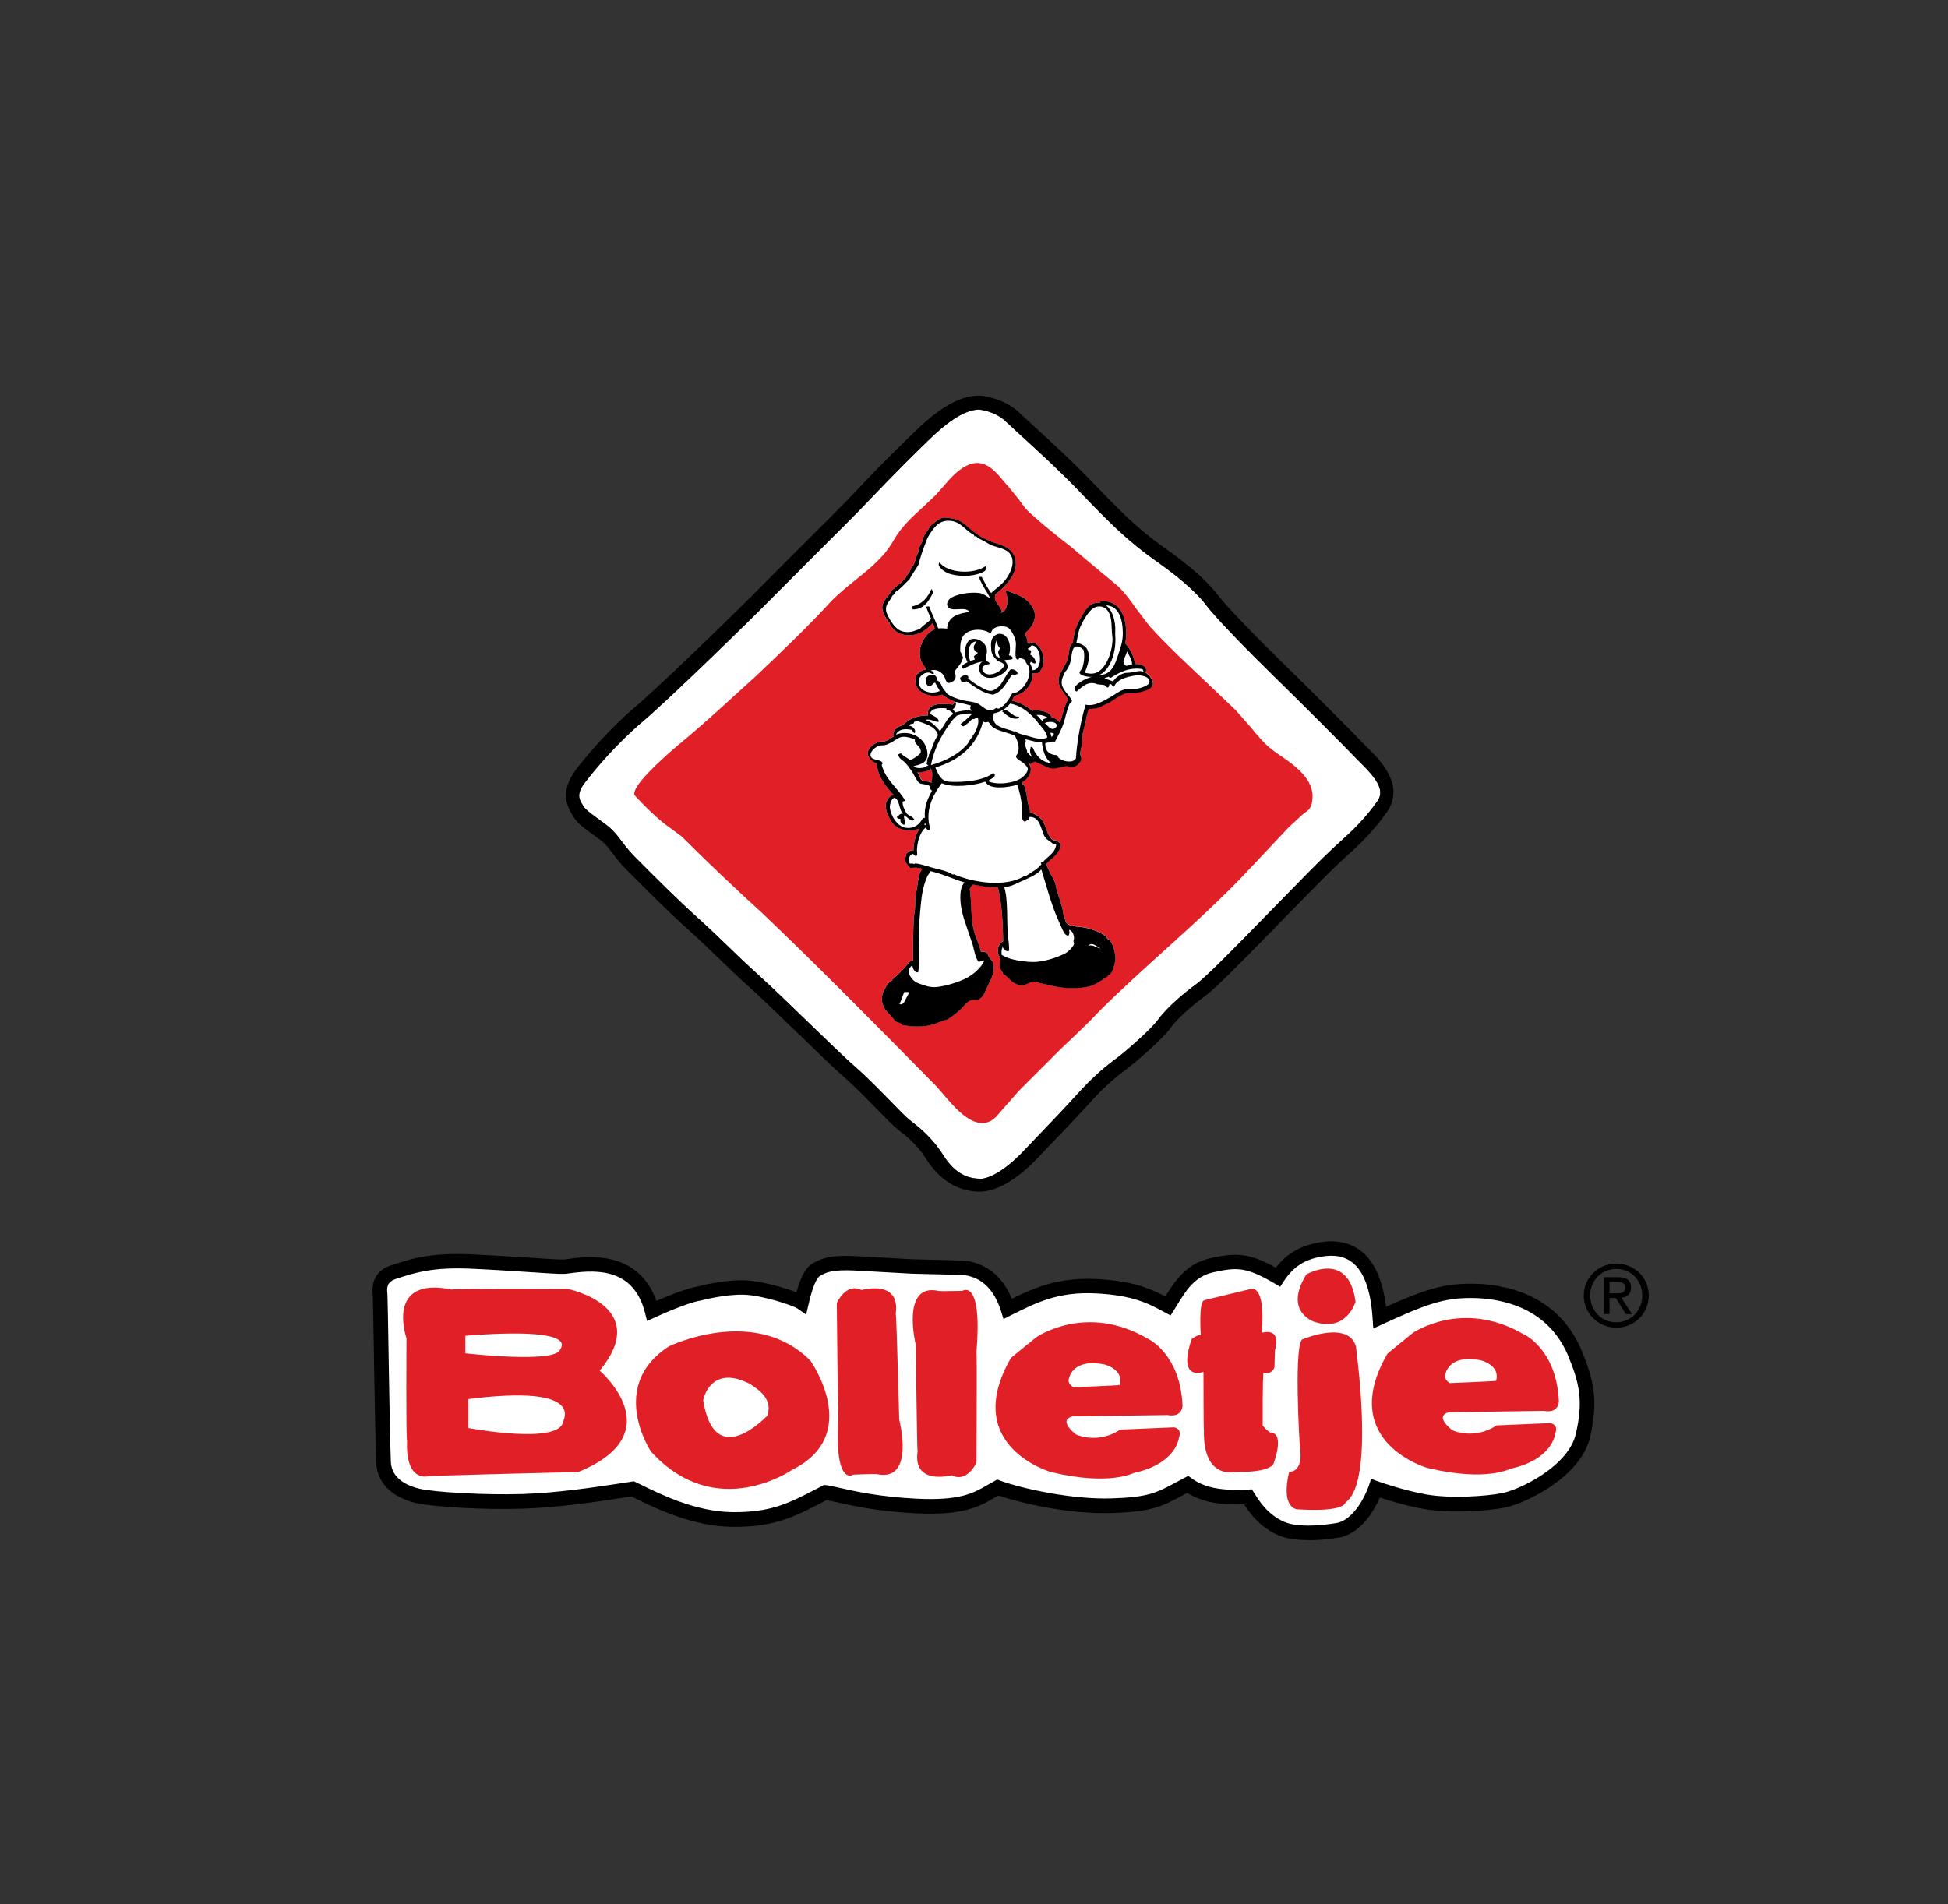 <?xml version="1.0" encoding="UTF-8"?><svg xmlns="http://www.w3.org/2000/svg" viewBox="0 0 542.26 530.19"><rect x="0" y="0" width="542.26" height="530.19" fill="#333333" stroke="none"/><defs><style>.d{fill:#fff;}.e{fill:#e11f26;}.f{fill:none;}</style></defs><g id="a"><g id="b"><g><g><path class="d" d="M357.12,356.46c2.65-4.02,5.84-6.09,10.65-6.93,3.72-.65,6.63-.1,8.9,1.68,3.3,2.59,5.25,7.88,5.78,15.74l.17,2.4,2.19-1c12.44-5.71,17.24-7.36,25.04-7.29,7.44,.07,20.83,2.21,26.82,15.85,3.42,8.16,4.51,13.09,2.36,22.45-2.11,9.17-15.87,15.78-20.75,16.74-4.69,.93-14.75,1.56-21.42,.36-6.57-1.19-13.27-3.61-13.34-3.63l-1.61-.59-.53,1.63c-.03,.09-2.99,8.92-8.87,10.49-.92,.17-10.31,1.83-15.17-.29-4.68-2.04-7.16-6.02-8.22-7.72l-.81-1.28-.95,.06c-5.51,.22-11.26,.15-15.79-3.15l-.84-.61-3.01,1.61c-5.63,3.04-7.96,4.3-18.27,4.61-11.09,.34-24.87-2.7-31.11-4.96l-.72-.27-2.51,1.42c-3.98,2.3-7.73,4.48-20.02,3.87-10.43-.52-17.38-2.1-21.53-3.05-1.63-.37-2.81-.64-3.64-.71l-.48-.04-1.68,.88c-8.13,4.24-13.03,6.8-23.9,6.67-10.25-.13-20.05-4.96-25.31-7.55l-2.14-1.04-.5,.08-2.76,.42c-7.53,1.15-17.84,2.72-27.62,3.03-10.95,.36-24.73-.52-28.84-1.47-3-.7-8.06-2.65-8.26-7.84-.24-6.26-.56-26.01-.58-26.85l-.04-2.75c-.13-8.14-.26-16.16-.32-16.99l-.03-.32c-.17-1.65-.11-3.49,2.78-4.41l.82-.26c4.4-1.41,9.38-3.02,19.92-2.55,5.68,.25,11.46,.63,16.11,.93,4.93,.32,8.5,.55,9.95,.51,.42,0,.97-.09,1.73-.19,8.19-1.17,18-.94,21.12,11.23l.5,1.93,1.81-.84c.09-.04,8.87-4.1,12.78-4.71h.09l.09-.04c.07-.02,6.56-1.74,11.81-1.61,5.52,.14,14.19,3.18,15.21,3.89l2.01,1.41,.56-2.39c.46-1.95,1.66-7.12,3.4-8.11,1.68-.96,3.27-1.87,10.01-1.52l9.54,.54,6.08,.33,5.12,.14c3.55,.07,9.5,.2,10.39,.4l.21,.05c1.7,.41,6.88,1.65,9.51,10.04l.58,1.86,1.75-.87c7.1-3.55,13.23-6.62,23.68-6.12,10.58,.51,15.05,2.94,19.37,5.29l1.38,.75,1.59-2.57c2.58-4.21,5.02-8.19,10.46-9.36,6.42-1.38,9.04-1.61,17.1,3.12l1.36,.8,.87-1.32Z"/><path class="e" d="M326.77,397.4l-14.95,.64c-6.21,4.18-12.42,1.38-12.42,1.26-5.19-4.31-.77-4.95-.77-4.95,0,0,26.23-.38,26.36-.38,4.06,.76,4.19-2.4,4.19-2.66-.64-14.45-9.63-18.63-9.77-18.63-17.1-10.01-30.92-.38-30.92-.38,0,0-7.22,5.82-7.1,5.82-14.19,24.71,11.54,31.94,11.54,31.81,16.1,3.8,22.69,.13,22.81,.13,11.67-2.53,12.43-9.63,12.43-9.75,1.01-2.66-1.4-2.92-1.4-2.92m-29.27-13.31s.64-6.08,10.02-4.18c-.13,0,5.44,1.27,4.17,5.7,0,.13-12.92,.64-12.92,.64,0,0-1.62-1.06-1.27-2.15"/><path class="e" d="M335.52,361.92l12.67-3.05s4.18-1.64,3.05,12.17c.12,.13,5.45-1.89,3.68,4.95,0,0-.14,3.41-.14,4.44s-1.52,2.4-3.04,1.77c-.32,.19-.25,14.7-.25,14.7,0,0,1.75,2.22,2.84,2.13,0,0,2.98,.15,.32,8.13-.12-.12,.51,2.79-10.77,2.67,0-.13-9,2.41-8.75-11.54-.12-.37-.12-16.34-.12-16.34,0,0-7.35,2.91-3.3-9.13,0,.12,1.02-1.01,2.54-1.15,0-.25-.64-9.29,.98-9.65l.29-.11Z"/><path class="e" d="M362.77,372.82s12.68-5.33,14.7,2.15c-.12,0,5.45,37.64-2.92,43.34-.12,0,.25,2.79-13.68,1.9-.13-.12-4.31-.51-2.03-10.38,0-.13,4.06,.5,3.04-6.85-.12,0-1.89-30.41,.9-30.15"/><path class="e" d="M431.54,396.22l-14.96,.64c-6.2,4.17-12.42,1.4-12.42,1.27-5.19-4.31-.75-4.94-.75-4.94,0,0,26.23-.38,26.35-.38,4.06,.76,4.18-2.41,4.18-2.66-.64-14.45-9.62-18.63-9.76-18.63-17.11-10.01-30.92-.39-30.92-.39,0,0-7.22,5.84-7.09,5.84-14.2,24.72,11.53,31.94,11.53,31.81,16.1,3.8,22.69,.13,22.81,.13,11.66-2.54,12.42-9.64,12.42-9.77,1.02-2.66-1.38-2.91-1.38-2.91m-29.28-13.31s.63-6.09,10-4.18c-.12,0,5.46,1.26,4.2,5.7,0,.13-12.93,.64-12.93,.64,0,0-1.62-1.06-1.26-2.16"/><path class="e" d="M254.92,374.43s-4.23-17.23,6.25-15.04c.17,.18,6.76,0,6.76,0,0,0,5.58-3.71,3.89,17.07,.17,0,0,30.75,0,30.75,0,0-2.54,5.74-6.93,3.54-.17,0-10.81,2.88-9.46-6.59-.17-.34-.5-29.73-.5-29.73"/><path class="e" d="M250.33,395.33s4.48,17.17-6.03,15.13c-.17-.17-6.77,.1-6.77,.1,0,0-5.51,3.81-4.13-17-.17,0-.46-30.75-.46-30.75,0,0,2.45-5.77,6.87-3.65,.17,0,10.77-3.03,9.55,6.45,.18,.32,.96,29.72,.96,29.72"/><path class="e" d="M225.65,378.9c-15.46-15.71-39.42-4.06-39.42-4.06-17.24,11.03-4.94,29.53-4.94,29.4,18.25,19.9,39.41,4.82,39.29,4.94,19.64-9.76,5.07-30.16,5.07-30.28m-12.09,15.31c0-.15-14.61,15.92-17.82-4.37,0,0,1.9-10.38,13.29-4.39,.15,.44,6.58,3.21,4.53,8.76"/><path class="e" d="M166.93,381.63c14.76-17.99-8.83-22.75-8.83-22.75,0,0-32.61-.16-32.28,.17-18.75-3.88-12.67,13.52-12.67,13.52,0,0-.17,28.22,.17,28.54-.5,12.17,6.25,9.81,6.25,9.81,0,0,41.4-1.18,41.22-1.01,26.7-10.81,6.14-28.28,6.14-28.28m-37.39-9.74c32.78-2.53,26.36,3.55,26.36,3.89-1.35,3.88-26.36,1.01-26.36,1.01v-4.89Zm27.2,24.04c-1.35,6.39-26.36,1.67-26.36,1.67v-8.07c32.78-4.17,26.36,5.84,26.36,6.4"/><g><path d="M367.2,346.25c-5.2,.9-8.94,3.13-11.94,7.11-7.8-4.37-11.36-4.22-18.17-2.76-6.77,1.46-9.84,6.39-12.53,10.77-4.87-2.56-9.82-4.49-19.42-4.95-10.44-.5-17.04,2.36-23.66,5.63-2.24-5.68-6-9.21-11.24-10.46l-.19-.04c-.98-.25-4.23-.36-11.12-.5l-5.03-.13-6.04-.33-9.57-.53c-7.16-.37-9.42,.58-11.82,1.95-2.15,1.22-3.41,4.17-4.49,8.25-3.6-1.45-10.44-3.37-14.95-3.48-5.6-.15-12.12,1.55-12.71,1.7-3.28,.54-8.94,2.91-11.8,4.17-4.91-14.56-19.36-12.51-24.25-11.82-.57,.08-1.11,.16-1.34,.17-1.31,.04-4.99-.21-9.65-.51-4.66-.31-10.46-.68-16.18-.93-11.14-.49-16.42,1.21-21.08,2.7l-.81,.26c-3.78,1.2-5.49,3.86-5.08,7.91l.02,.22c.06,.81,.23,11.62,.31,16.81l.04,2.75c.03,2.11,.34,20.74,.58,26.92,.21,5.4,4.15,9.39,10.82,10.95,4.39,1.02,18.32,1.93,29.7,1.56,9.98-.32,20.41-1.91,28.02-3.07,0,0,1.56-.24,2.24-.34,.47,.23,1.18,.58,1.18,.58,5.5,2.71,15.73,7.76,26.74,7.89,11.7,.14,17.18-2.72,25.48-7.05,0,0,.42-.22,.79-.41,.64,.1,1.59,.31,2.74,.57,4.26,.97,11.38,2.59,22.1,3.12,13.27,.66,17.64-1.87,21.85-4.32,0,0,.63-.35,1.16-.66,6.39,2.18,19.89,5.26,31.61,4.9,11.11-.34,13.82-1.8,19.75-5l1.22-.66c4.91,3.14,10.55,3.4,16.01,3.23,1.32,2.1,4.16,6.32,9.49,8.64,6.04,2.63,16.76,.59,17.22,.49h.05l.05-.02c5.94-1.57,9.32-8.07,10.6-11.11,2.42,.8,7.35,2.34,12.34,3.24,6.7,1.22,16.98,.76,22.66-.37,5.64-1.11,20.86-8.47,23.34-19.26,2.35-10.19,1.11-15.79-2.54-24.5-6.75-15.37-21.6-17.79-29.85-17.86-7.91-.07-13.09,1.54-24.34,6.63-.84-7.55-3.12-12.86-6.82-15.76-3-2.36-6.88-3.14-11.51-2.34m-10.08,10.21c2.65-4.02,5.84-6.09,10.65-6.93,3.72-.65,6.63-.1,8.9,1.68,3.3,2.59,5.25,7.88,5.78,15.74l.17,2.4,2.19-1c12.44-5.71,17.24-7.36,25.04-7.29,7.44,.07,20.83,2.21,26.82,15.85,3.42,8.16,4.51,13.09,2.36,22.45-2.11,9.17-15.87,15.78-20.75,16.74-4.69,.93-14.75,1.56-21.42,.36-6.57-1.19-13.27-3.61-13.34-3.63l-1.61-.59-.53,1.63c-.03,.09-2.99,8.92-8.87,10.49-.92,.17-10.31,1.83-15.17-.29-4.68-2.04-7.16-6.02-8.22-7.72l-.81-1.28-.95,.06c-5.51,.22-11.26,.15-15.79-3.15l-.84-.61-3.01,1.61c-5.63,3.04-7.96,4.3-18.27,4.61-11.09,.34-24.87-2.7-31.11-4.96l-.72-.27-2.51,1.42c-3.98,2.3-7.73,4.48-20.02,3.87-10.43-.52-17.38-2.1-21.53-3.05-1.63-.37-2.81-.64-3.64-.71l-.48-.04-1.68,.88c-8.13,4.24-13.03,6.8-23.9,6.67-10.25-.13-20.05-4.96-25.31-7.55l-2.14-1.04-.5,.08-2.76,.42c-7.53,1.15-17.84,2.72-27.62,3.03-10.95,.36-24.73-.52-28.84-1.47-3-.7-8.06-2.65-8.26-7.84-.24-6.26-.56-26.01-.58-26.85l-.04-2.75c-.13-8.14-.26-16.16-.32-16.99l-.03-.32c-.17-1.65-.11-3.49,2.78-4.41l.82-.26c4.4-1.41,9.38-3.02,19.92-2.55,5.68,.25,11.46,.63,16.11,.93,4.93,.32,8.5,.55,9.95,.51,.42,0,.97-.09,1.73-.19,8.19-1.17,18-.94,21.12,11.23l.5,1.93,1.81-.84c.09-.04,8.87-4.1,12.78-4.71h.09l.09-.04c.07-.02,6.56-1.74,11.81-1.61,5.52,.14,14.19,3.18,15.21,3.89l2.01,1.41,.56-2.39c.46-1.95,1.66-7.12,3.4-8.11,1.68-.96,3.27-1.87,10.01-1.52l9.54,.54,6.08,.33,5.12,.14c3.55,.07,9.5,.2,10.39,.4l.21,.05c1.7,.41,6.88,1.65,9.51,10.04l.58,1.86,1.75-.87c7.1-3.55,13.23-6.62,23.68-6.12,10.58,.51,15.05,2.94,19.37,5.29l1.38,.75,1.59-2.57c2.58-4.21,5.02-8.19,10.46-9.36,6.42-1.38,9.04-1.61,17.1,3.12l1.36,.8,.87-1.32Z"/><path d="M364.27,428.8c-2.92,0-6.02-.32-8.42-1.36-4.99-2.17-7.83-5.91-9.54-8.61-5.37,.16-10.97-.15-15.83-3.18l-1.04,.56c-6,3.24-8.73,4.71-19.92,5.04-12.49,.41-26.01-2.98-31.58-4.86-.5,.28-1.02,.57-1.02,.57-4.27,2.47-8.67,5.05-22.05,4.37-10.75-.53-17.89-2.16-22.16-3.13l-.29-.06c-.96-.22-1.74-.39-2.31-.49-.34,.17-.68,.35-.68,.35-8.15,4.25-13.6,7.1-24.82,7.1-.27,0-.55,0-.83,0-11.1-.13-21.38-5.2-26.9-7.92h0s-.62-.3-1.08-.53c-.72,.11-2.13,.32-2.13,.32-7.62,1.16-18.06,2.75-28.06,3.07-11.42,.38-25.38-.54-29.79-1.57-6.85-1.6-10.89-5.71-11.1-11.29-.23-5.97-.53-23.88-.58-26.93l-.08-4.65c-.09-5.31-.23-14.19-.28-14.89l-.02-.2c-.43-4.24,1.36-7.04,5.33-8.3l.82-.26c4.69-1.51,9.99-3.21,21.21-2.72,5.82,.26,11.81,.65,16.18,.93,4.67,.3,8.34,.55,9.61,.51,.23,0,.93-.11,1.3-.16,4.81-.68,19.39-2.75,24.51,11.69,3.09-1.35,8.37-3.51,11.53-4.03,.24-.07,6.47-1.72,12.06-1.72,.24,0,.48,0,.72,0,4.5,.11,11.13,1.98,14.69,3.36,1.24-4.54,2.61-6.97,4.56-8.08,2.46-1.41,4.76-2.36,12.02-2l15.61,.87,5.02,.13c7.05,.15,10.17,.25,11.2,.51l.18,.04c5.23,1.25,9.04,4.72,11.35,10.32,6.74-3.32,13.23-5.98,23.49-5.5,9.03,.43,14.12,2.17,19.27,4.84,2.55-4.15,5.77-9.18,12.58-10.65,6.82-1.46,10.41-1.64,18.15,2.64,3.01-3.88,6.83-6.11,11.97-7h0c4.75-.83,8.72-.02,11.8,2.41,3.68,2.89,6,8.1,6.9,15.51,10.49-4.72,15.81-6.45,23.56-6.45,.16,0,.32,0,.48,0,8.33,.07,23.34,2.51,30.18,18.07,3.69,8.79,4.93,14.44,2.57,24.73-2.52,10.95-17.92,18.41-23.62,19.53-5.71,1.13-16.06,1.6-22.8,.37-4.72-.85-9.48-2.3-12.07-3.15-1.32,3.02-4.76,9.44-10.71,11.01l-.09,.02c-.09,.01-4.34,.85-9.05,.85Zm-17.57-10.71l.11,.17c1.65,2.63,4.41,6.37,9.33,8.5,6.04,2.63,16.89,.49,17,.47,5.92-1.56,9.27-8.15,10.44-10.92l.13-.31,.32,.11c2.5,.83,7.42,2.35,12.29,3.23,6.65,1.21,16.88,.75,22.53-.37,5.57-1.1,20.61-8.36,23.06-18.98,2.32-10.09,1.1-15.64-2.52-24.28-6.67-15.18-21.36-17.57-29.52-17.64-.16,0-.31,0-.47,0-7.73,0-13.03,1.76-23.72,6.59l-.45,.21-.06-.5c-.83-7.47-3.08-12.69-6.68-15.52-2.92-2.29-6.7-3.05-11.23-2.26h0c-5.13,.89-8.75,3.04-11.71,6.98l-.19,.25-.28-.15c-7.72-4.33-11.22-4.16-17.92-2.72-6.67,1.44-9.66,6.31-12.29,10.61l-.18,.29-.3-.16c-5.3-2.78-10.16-4.47-19.27-4.91-10.27-.51-16.71,2.24-23.48,5.6l-.35,.17-.15-.37c-2.2-5.58-5.9-9.02-10.99-10.24l-.18-.04c-.95-.24-4.32-.35-11.04-.49l-5.04-.13-15.61-.87c-7.07-.36-9.27,.56-11.62,1.91-1.82,1.04-3.11,3.44-4.32,8.03l-.11,.4-.38-.15c-3.4-1.36-10.24-3.34-14.82-3.45-.23,0-.47-.01-.71-.01-5.49,0-11.63,1.63-11.9,1.7-3.24,.54-8.75,2.83-11.75,4.15l-.36,.16-.13-.38c-4.81-14.27-19.14-12.24-23.86-11.57-.68,.1-1.15,.16-1.38,.17-1.32,.02-4.98-.2-9.63-.51-4.42-.29-10.4-.68-16.22-.93-11.1-.51-16.33,1.2-20.96,2.68l-.82,.26c-3.6,1.15-5.22,3.68-4.83,7.53l.02,.22c.05,.74,.19,9.29,.28,14.94l.07,4.65c.05,3.05,.35,20.95,.58,26.91,.2,5.23,4.04,9.1,10.54,10.61,4.37,1.02,18.24,1.91,29.61,1.55,9.95-.32,20.37-1.91,27.97-3.07,0,0,1.57-.23,2.24-.34l.11-.02,.11,.05c.47,.23,1.18,.58,1.18,.58,5.47,2.7,15.65,7.72,26.58,7.85,.28,0,.55,0,.82,0,11.06,0,16.44-2.81,24.49-7.02h0s.42-.22,.79-.41l.1-.05,.12,.02c.6,.09,1.43,.28,2.47,.51l.29,.06c4.25,.97,11.36,2.59,22.04,3.12,13.17,.65,17.47-1.85,21.65-4.27,.01,0,.64-.35,1.16-.66l.14-.08,.16,.05c6.31,2.16,19.87,5.24,31.48,4.88,11.01-.33,13.7-1.78,19.58-4.95l1.43-.77,.18,.12c4.8,3.07,10.44,3.32,15.81,3.17h.21Zm17.46,7.39c-2.5,0-5.08-.27-6.98-1.1-4.76-2.08-7.29-6.12-8.37-7.84l-.71-1.12-.73,.04c-5.59,.22-11.4,.15-16.03-3.22l-.66-.48-2.81,1.5c-5.7,3.07-8.04,4.34-18.43,4.65-11.12,.35-24.98-2.7-31.25-4.98l-.56-.21-2.36,1.34c-4.02,2.33-7.8,4.53-20.22,3.92-10.51-.52-17.45-2.11-21.59-3.05l-.2-.05c-1.52-.34-2.62-.59-3.39-.65l-.38-.03-1.59,.83c-8.18,4.26-13.13,6.85-24.07,6.71-10.33-.13-20.17-4.97-25.45-7.58l-2.05-1-.38,.06-2.77,.42c-7.59,1.16-17.89,2.72-27.67,3.03-10.93,.36-24.78-.52-28.93-1.48-3.1-.72-8.33-2.74-8.54-8.18-.22-5.58-.5-21.83-.58-26.68l-.04-2.93c-.12-7.18-.26-16.12-.33-16.97l-.03-.32c-.19-1.92,.04-3.84,3.03-4.79l.82-.26c4.43-1.42,9.45-3.02,20.05-2.57,5.49,.24,11.11,.61,15.63,.9l.49,.03c4.92,.32,8.47,.56,9.92,.51,.38,0,.89-.08,1.59-.17h.1c8.34-1.2,18.33-.98,21.52,11.48l.39,1.51,1.42-.66c.08-.04,8.9-4.12,12.88-4.74l.14-.03c.7-.18,6.85-1.75,11.92-1.62,5.56,.15,14.36,3.23,15.4,3.96l1.57,1.1,.43-1.87c.79-3.39,1.91-7.4,3.57-8.35,1.73-.99,3.39-1.91,10.2-1.57l15.62,.87,5.1,.13c4.93,.1,9.62,.22,10.46,.41l.21,.05c1.75,.42,7.09,1.7,9.78,10.28l.45,1.46,1.36-.68c7.16-3.58,13.35-6.64,23.86-6.15,10.65,.51,15.16,2.96,19.52,5.33l1.09,.59,1.41-2.28c2.62-4.28,5.1-8.32,10.69-9.52,6.51-1.4,9.18-1.64,17.36,3.16l1.06,.63,.68-1.03c2.71-4.11,5.97-6.23,10.89-7.09,3.85-.67,6.84-.09,9.18,1.75,3.39,2.65,5.38,8.03,5.92,16l.13,1.88,1.71-.78c12.25-5.62,17.13-7.33,24.73-7.33,.16,0,.31,0,.47,0,7.53,.07,21.08,2.25,27.16,16.06,3.46,8.25,4.55,13.23,2.38,22.67-2.15,9.34-16.09,16.04-21.03,17.01-4.72,.94-14.84,1.57-21.56,.36-5.99-1.08-12.17-3.21-13.35-3.63l-1.32-.48-.42,1.28c-.12,.37-3.1,9.12-9.11,10.73-.66,.12-4.46,.79-8.43,.79Zm-15.68-10.81l.93,1.46c1.06,1.69,3.5,5.59,8.06,7.58,4.74,2.07,13.93,.46,14.96,.26,5.61-1.5,8.56-10.16,8.59-10.25l.65-1.99,1.96,.72c1.21,.43,7.34,2.54,13.28,3.61,6.63,1.21,16.63,.57,21.29-.35,4.81-.95,18.39-7.45,20.46-16.47,2.13-9.25,1.06-14.12-2.33-22.22-5.91-13.44-19.14-15.56-26.5-15.63-.15,0-.3,0-.45,0-7.47,0-12.29,1.69-24.43,7.26l-2.67,1.22-.2-2.92c-.52-7.75-2.42-12.96-5.64-15.47-2.18-1.71-5-2.23-8.61-1.61-4.72,.82-7.83,2.85-10.41,6.78h0l-1.06,1.6-1.66-.97c-7.93-4.67-10.53-4.43-16.84-3.08-5.29,1.14-7.69,5.05-10.23,9.2l-1.77,2.86-1.69-.91c-4.29-2.34-8.73-4.75-19.21-5.25-10.38-.52-16.44,2.55-23.48,6.07l-2.14,1.07-.71-2.27c-2.57-8.19-7.6-9.39-9.25-9.79l-.21-.05c-.88-.2-7.49-.33-10.31-.39l-5.12-.13-15.63-.87c-6.62-.33-8.17,.54-9.8,1.47-1.6,.91-2.82,6.16-3.22,7.88l-.68,2.92-2.45-1.72c-1-.7-9.56-3.68-15.01-3.83-4.95-.11-11.03,1.41-11.7,1.59l-.22,.05c-3.86,.6-12.6,4.64-12.68,4.68l-2.22,1.02-.6-2.36c-3.05-11.9-12.66-12.11-20.72-10.96h-.1c-.73,.11-1.25,.19-1.67,.19-1.48,.05-5.05-.19-9.98-.52l-.48-.03c-4.51-.29-10.13-.66-15.62-.9-10.47-.46-15.42,1.13-19.78,2.53l-.83,.27c-2.63,.83-2.69,2.38-2.53,4.03l.03,.33c.06,.81,.18,7.87,.33,17.02l.05,2.93c.08,4.85,.36,21.09,.57,26.66,.19,4.95,5.08,6.82,7.98,7.5,4.1,.95,17.84,1.81,28.74,1.47,9.73-.32,20.01-1.88,27.51-3.02l3.42-.53,2.25,1.09c5.25,2.58,14.99,7.38,25.15,7.51,10.76,.09,15.65-2.42,23.73-6.63l1.77-.93,.59,.05c.82,.06,1.94,.32,3.49,.67l.2,.05c4.12,.94,11.02,2.52,21.47,3.04,12.15,.61,15.89-1.55,19.82-3.83l2.66-1.51,.88,.33c6.21,2.25,19.95,5.28,30.98,4.93,10.22-.31,12.52-1.55,18.09-4.55l3.24-1.73,1.03,.75c4.44,3.23,10.13,3.28,15.57,3.08l1.15-.07Z"/></g></g><path d="M442.66,360.7c0-4.23,3.18-7.41,7.27-7.41s7.22,3.18,7.22,7.41-3.19,7.46-7.22,7.46-7.27-3.16-7.27-7.46m7.27,8.95c4.87,0,9.02-3.78,9.02-8.95s-4.15-8.9-9.02-8.9-9.06,3.79-9.06,8.9,4.15,8.95,9.06,8.95m-1.89-9.56v-3.19h2.11c1.1,0,2.26,.23,2.26,1.52,0,1.58-1.18,1.67-2.51,1.67h-1.86Zm0,1.32h1.79l2.71,4.46h1.75l-2.93-4.52c1.51-.2,2.67-1,2.67-2.84,0-2.04-1.2-2.92-3.64-2.92h-3.91v10.29h1.56v-4.46Z"/><path class="e" d="M363.65,354.82s11.79-6.84,13.69,7.6c0-.12-2.29,8.62-11.53,5.58,0,0-8.62-2.79-2.16-13.18"/><g><path class="d" d="M272.54,328.19c-4.07-.12-7.26-2.23-10.01-6.61-3.04-4.83-6.65-7.66-9.03-9.53l-.34-.26c-.94-.73-3.14-2.98-5.46-5.37-3.08-3.14-6.55-6.71-9.43-9.19-2.57-2.22-7.71-7.19-13.13-12.44-5.08-4.91-10.32-9.99-13.74-13.07-3.45-3.11-6.1-5.67-8.66-8.15-2.6-2.5-5.27-5.1-8.73-8.21-5.77-5.2-11.98-11.45-15.69-15.18l-1.58-1.59c-1.54-1.53-2.57-2.88-3.55-4.19-.87-1.15-1.7-2.24-2.76-3.31-1-1-2.39-1.99-3.84-3.04-1.43-1.03-3.58-2.58-4.07-3.4l-.15-.23c-.63-1.02-1.15-1.85-1.15-2.89s.48-2.18,1.79-3.88c2.78-3.58,8.56-10.55,16.1-16.93,6.91-5.84,29.51-27.8,36.85-35.29l11.59-11.63c5.4-5.37,10.97-10.91,14.51-14.64,6.59-6.95,13.15-13.47,16.77-16.93,3.66-3.5,9.05-8.15,13.71-8.19,.66,.07,4.57,.58,7.37,3.26l4.5,4.15c4.41,4.02,10.45,9.52,16.2,15.52,8.63,8.99,13.53,13.81,21.04,19.12,8.43,5.92,12.36,10.05,14.16,12.47,2.85,3.79,13.1,14.14,18.87,19.77,6.31,6.14,20.54,20.37,23.09,23.09l1.2,1.21c3.19,3.17,5.26,5.76,5.26,8.08,0,.79-.24,1.55-.75,2.29-3.71,5.27-7.16,8.4-10.81,11.73l-1.55,1.42c-3.41,3.15-9.28,9.17-15.49,15.54l-5.05,5.16c-7.3,7.48-14.86,15.21-17.7,17.26-2.66,1.91-7.88,6.16-10.56,9.87-1.85,2.56-8.91,8.78-11.61,10.76-2.62,1.92-6.22,4.79-11.02,10.12-3.27,3.63-7.89,8.45-11.27,11.97l-3.33,3.49c-4.77,5.06-9.47,8.02-12.56,7.93"/><path class="e" d="M356.32,210.31l-1.62-1.13c-2.59-1.88-4.49-4.2-6.5-6.65l-4.22-4.8-8.36-7.95c-5.18-4.88-10.55-9.91-15.47-15.26l-3.8-4.95c-1.93-2.73-3.91-5.56-6.55-7.53l-6.12-5.09-5.31-4.5c-4.98-3.87-8.72-6.95-11.76-9.71-1.06-.97-1.91-2.16-2.81-3.42l-2.57-3.21-1.77-2.05c-2.33-2.8-5.19-6.29-9.45-4.8-3.06,1.1-5.37,3.8-7.41,6.17l-2.17,2.45-3.53,3.33c-3,2.73-6.08,5.55-8.15,9.24-2.6,4.61-6.46,7.72-10.55,10.99-2.18,1.76-4.43,3.56-6.54,5.65-6.64,7.27-13.53,13.82-20.84,20.78l-.45,.42s-5.42,4.92-5.42,4.92c-5.24,4.79-10.66,9.72-16.18,14.23-4.95,4.22-13.08,11.61-12.13,13.96,0,0,5.42,6.02,9.55,8.85l3.53,2.61c7.41,7.38,14.82,14.43,22.7,21.59,16.51,15.77,32.64,32.17,48.25,48.02,.07,.08,1.77,2.03,1.77,2.03,2.97,3.52,7.1,8.36,11.2,8.18,1.59-.05,3.01-.89,4.24-2.42,0,0,3.83-4.4,5.86-6.67l11.64-11.63c.18-.16,.34-.33,.52-.49,3.52-3.33,7.17-6.77,10.3-10.13,5.77-5.73,11.97-11.34,17.96-16.75,8-7.24,16.27-14.73,23.66-22.65,0-.02,10.98-11.68,10.98-11.68l4.3-3.94c1.81-.92,2.1-2.4,2.24-3.85,.54-5.57-4.99-9.39-9.02-12.16"/><path class="d" d="M318.92,187.21c.7-1.64-1.39-2.47-2.94-2.33-.42-2.4-1.39-4.24-2.73-5.74,.94-5.72-.75-12.28-6.81-11.71-.24-.04-.05,.35-.24,.4-2.89-.26-4,1.9-5.17,3.87-1.31,2.15-2.15,4.56-2.41,7.37-1.05,.63-.91,1.98-1.17,3.33-.17,.85-.47,1.7-.85,2.48-.78,1.61-1.96,2.85-1.93,4.65,.03,2.27,1.83,3.47,2.63,5.26-1.09,1.8-1.5,4.3-2.25,6.43-.61-.61-1.08-1.35-2.25-1.39-.2-.28-.26-.68-.52-.94-1.03-.95-3.82-1.39-4.98-.99-1.52-1.26-3.23-2.28-5.5-2.8,.05-.62,.43-.93,.63-1.39,1.66-.25,2.73-1.11,3.78-2.4,.83-1.02,1.26-2.39,1.26-3.97,.52,.27,1.22,.07,1.77-.07,.84-.97,1.51-2.56,1.24-4.34-.38-2.51-2.48-5-4.49-3.71,.21-1.09-.42-1.96-.69-2.96,1.48-1.11,2.84-2.92,2.78-5.04-.06-1.58-1.19-3.13-2.18-4.02-1.35-1.23-3.11-1.84-4.79-2.4-.42-.14-.77-.59-1.24-.32,.97,2.19,.68,5.35-1.09,6.1,.05-.03,.08-.09,.08-.2-.24-1.74-2.51-2.84-1.78-4.86,1.97-1.56,4.33-3.84,5.34-6.52,.55-1.51,.4-3.39-.32-4.66-.94-1.72-2.81-2.45-4.97-3.1-1.32-.41-2.6-.99-3.78-1.63-2.55-1.35-4.37-3.6-6.2-4.56-1.24-.66-3.18-.88-4.48-.94-1.65,.38-2.54,1.52-3.74,2.33-.63,1.4-2.07,2.76-2.16,4.18-.41,.86-.81,1.53-1.08,2.4-.11,.22-.03,.32,.07,.54-1.06,1.57-.93,3.67-2.25,4.73-.12,1.29-1.34,1.77-1.48,2.8-.55,.38-1.03,.81-1.4,1.38-.98,.4-1.39,1.39-2.4,1.79-.53,1.65-3.01,3.11-2.62,5.35,.23,1.34,1.21,3.17,2.18,3.94-.15,0-.18,.08-.16,.23,1.1,1.71,2.26,2.75,4.41,3.03,3.56,.46,5.99-1.56,7.59-3.42,.23,.55,.46,1.1,.54,1.8-2.97,1.2-5.11,5.48-3.72,8.97,.32,.79,.99,1.39,1.33,2.26-1.39-.02-1.91,.97-2.62,1.38-1.71,4.23,2.81,6.91,7.1,5.58,1.01,.8,2.19,1.44,3.5,1.95-.2,.27-.22,.69-.54,.84-2.9-.35-7.49-.6-6.9,3.02-2.78-.06-5.53,.94-6.97,2.7-1.56,.31-3.05,1.45-2.64,3.19-.78,.38-1.62,1.2-2.79,1.39-.27,.04-.58-.03-.85,0-1.16,.16-2.43,1.07-3.03,1.86-1.29,1.77,.31,3.64,1.95,4.2,.41,3.91,2.78,6.72,4.88,8.91-.37-.07-.54,.08-.85,.08-.82,.65-1.48,1.57-1.48,2.86,0,1.61,1.21,3.87,1.94,4.81,1.73,2.21,5.36,2.51,7.51,1.4-1.1,1.76-1.66,3.67-1.71,6.19-1.14-.19-1.39,.51-2.01,.86,0,.65-.34,1.12-.3,1.78,.06,.97,.96,1.62,1.38,2.24,1.15-.17,2.46-.15,3.42,.23-1,1.04-1.08,2.72-1.41,4.57-.18,1.2-.41,2.43-.53,3.42-.13,1.1-.03,2.23-.16,3.33-.06,.73-.27,1.44-.3,2.17-.21,4.17-.21,7.8-.23,12.09-.42,0-.68,.14-.94,.32-1.43,1.76-3.02,3.38-4.73,4.87-.38-.05,.1,.29-.15,.31-.97,.48-1.61,1.36-2.01,2.32-.14,.28-.48,.76-.55,1.01-.9,3.35,.64,4.9,2.25,6.5,.48,.5,.85,1.16,1.23,1.49,.34,.27,.9,.31,1.33,.54,.29,.14,.4,.45,.63,.54,.25,.1,.73,.08,1.07,.14,1.59,.32,3.8,.32,5.67,.09,2.12-.26,3.96-1.4,5.8-1.78,1.61-1.07,3.05-2.16,4.28-3.49,1.03-1.13,1.88-2.31,4.08-1.94,1.64-.66,2.03-2.23,2.88-4.02,.84-1.8,1.67-2.94,1.62-4.96,0-.41-.14-1.21-.3-1.61-.18-.47-.77-.96-1.08-1.49-.17-.27-.35-.94-.54-1.09-.39-.28-1.18-.22-1.63-.28-.49-2.11-1.5-3.97-2.01-6.06-.81-3.2-.55-7.63-1.1-11.4,.24-.5,.48-.98,.94-1.23,2.5,.52,4.73,.83,6.9,.78,1.08,4.4,1.39,9.74,1.46,15.01-1.06,.43-1.63,1.93-1.46,3.26,.06,.52,.49,.93,.61,1.47,.22,1.09-.19,2.01,.08,2.95,.14,.48,.75,.89,.62,1.32,1.53,.76,2.18,2.36,3.87,2.95,2.08,.73,2.9-.16,4.19-.61,1.09-.39,1.86,.28,3.01,.46,1.79,.28,3.16,.81,4.74,1,1.83,.24,3.09,.31,4.66,.24,1.23-.07,2.46-.15,3.63-.47,1.7-.47,2.98-1.42,4.28-2.25,.38-.25,.98-.45,1.08-1.02,.34,.07,.63-.31,.77-.53,.57-.86,1.03-2.58,1.15-3.65,.17-1.32-.58-4.18-1.4-5.27-.18-.25-.61-.33-.91-.61-.14-.14-.11-.38-.23-.47-1.24-1.11-2.49-1.61-4.36-2.2-1.44-.44-2.87-.62-4.1-.68-.1-.17-.34-.22-.54-.29-.38-.14-.29,.21-.52,.21-.55-.42-1.17-.4-1.56-.92-.4-.54-.33-1.31-.78-1.85-.19-2.5-1.2-4.97-1.88-7.13-.23-.83-.31-1.73-.6-2.49-.31-.8-.87-1.62-1.25-2.41-.43-.85-.76-1.7-1.18-2.48,.42-.64,1.34-1.27,2.17-2.03,1.46-1.3,3.37-4.29-.07-4.64-2.03-1.14-1.92-4.29-3.49-5.98-.78-.79-1.8-1.41-3.02-1.77-.08-.24-.07-.42-.08-.87-.86-1.92-.74-4.82-1.62-6.73-.23-.26-.6-.39-.71-.77,1.83-.74,3.5-3.53,2.03-5.27,.61,.26,1.1-.37,1.7-.54,1.8,.68,2.82,1.44,4.27,1.84,1.22,.35,3.32-.44,4.71-.62,1.96,1.02,3.98-.68,3.97-2.32-.01-.29-.29-.67-.32-1-.04-.67,.26-1.41,.39-2.23,.12-.81,.05-1.72,.15-2.49,.17-1.41,.64-2.77,.92-4.11,.3-1.41,.51-2.79,1.01-3.71,.94-.04,1.94-.12,2.78-.41,.54-.17,1.08-.58,1.64-.83,.53-.24,.88-.31,1.26-.56,1.2-.82,2.84-1.9,4.09-2.4,.95-.39,1.88-.15,2.95-.23,.88-.09,2.14-.35,3.01-.7,.58-.23,1.36-.6,1.63-.92,1.21-1.52-.53-3.36-1.63-4.11m-59.59,30.77c-.73-.68-1.96-.18-2.62-.7-.74-.56-.58-1.71-1.34-2.25,1.25,.11,2.47-.35,3.57-.62,.06-.18,.17-.3,.16-.55,.75,1.03,.43,2.73,.22,4.12m19.38-47.36c-.15,.06-.29,.13-.46,.15,.05-.2,.29-.11,.46-.15"/><path d="M272.58,110.15c-6.62,0-12.86,5.17-17.55,9.67-10.49,10.06-14.96,15.03-16.64,16.8-3.4,3.59-8.83,9-14.09,14.23l-11.43,11.46c-7.97,8.15-29.44,28.9-35.71,34.21-7.8,6.61-13.76,13.79-16.62,17.48-5.11,6.6-2.42,10.96-.98,13.3l.13,.21c1.1,1.79,3.27,3.35,5.56,4.99,1.19,.86,2.41,1.74,3.05,2.39,.76,.76,1.42,1.63,2.18,2.63,1.03,1.37,2.2,2.92,4,4.71l1.54,1.54c3.67,3.7,9.82,9.89,15.6,15.1,3.32,2.98,5.8,5.38,8.41,7.9,2.54,2.47,5.18,5.02,8.64,8.13,3.28,2.95,8.39,7.9,13.32,12.68,5.38,5.2,10.45,10.13,13.1,12.41,2.64,2.28,5.95,5.67,8.88,8.68,2.63,2.69,4.71,4.82,5.93,5.77l.33,.26c2.26,1.78,5.07,3.98,7.51,7.85,3.74,5.93,8.65,9.04,14.58,9.22,6.17,.19,12.51-5.12,16.75-9.6l3.24-3.39c3.34-3.47,7.9-8.23,11.17-11.86,4.35-4.82,7.58-7.41,9.92-9.12,2.24-1.65,10.09-8.28,12.65-11.84,1.82-2.52,5.93-6.12,9.04-8.36,3.19-2.31,10.43-9.72,18.11-17.55l4.94-5.07c6.03-6.19,11.72-12.03,14.96-15.01l1.49-1.37c3.66-3.33,7.45-6.77,11.45-12.46,5.24-7.46-1.99-14.62-5.09-17.69l-1.02-1.02c-2.53-2.7-16.6-16.76-22.8-22.81-6.92-6.71-15.71-15.77-17.9-18.69-2.96-3.94-8.06-8.48-15.19-13.49-6.96-4.91-11.58-9.47-19.78-18.01-5.77-6.02-11.76-11.48-16.14-15.48l-4.32-3.99c-4.56-4.36-10.77-4.79-11.02-4.81h-.18Zm-.04,218.02c-4.07-.12-7.26-2.23-10.01-6.61-3.04-4.83-6.65-7.66-9.03-9.53l-.34-.26c-.94-.73-3.14-2.98-5.46-5.37-3.08-3.14-6.55-6.71-9.43-9.19-2.57-2.22-7.71-7.19-13.13-12.44-5.08-4.91-10.32-9.99-13.74-13.07-3.45-3.11-6.1-5.67-8.66-8.15-2.6-2.5-5.27-5.1-8.73-8.21-5.77-5.2-11.98-11.45-15.69-15.18l-1.58-1.59c-1.54-1.53-2.57-2.88-3.55-4.19-.87-1.15-1.7-2.24-2.76-3.31-1-1-2.39-1.99-3.84-3.04-1.43-1.03-3.58-2.58-4.07-3.4l-.15-.23c-.63-1.02-1.15-1.85-1.15-2.89s.48-2.18,1.79-3.88c2.78-3.58,8.56-10.55,16.1-16.93,6.91-5.84,29.51-27.8,36.85-35.29l11.59-11.63c5.4-5.37,10.97-10.91,14.51-14.64,6.59-6.95,13.15-13.47,16.77-16.93,3.66-3.5,9.05-8.15,13.71-8.19,.66,.07,4.57,.58,7.37,3.26l4.5,4.15c4.41,4.02,10.45,9.52,16.2,15.52,8.63,8.99,13.53,13.81,21.04,19.12,8.43,5.92,12.36,10.05,14.16,12.47,2.85,3.79,13.1,14.14,18.87,19.77,6.31,6.14,20.54,20.37,23.09,23.09l1.2,1.21c3.19,3.17,5.26,5.76,5.26,8.08,0,.79-.24,1.55-.75,2.29-3.71,5.27-7.16,8.4-10.81,11.73l-1.55,1.42c-3.41,3.15-9.28,9.17-15.49,15.54l-5.05,5.16c-7.3,7.48-14.86,15.21-17.7,17.26-2.66,1.91-7.88,6.16-10.56,9.87-1.85,2.56-8.91,8.78-11.61,10.76-2.62,1.92-6.22,4.79-11.02,10.12-3.27,3.63-7.89,8.45-11.27,11.97l-3.33,3.49c-4.77,5.06-9.47,8.02-12.56,7.93"/><path d="M318.92,187.21c.7-1.64-1.39-2.47-2.94-2.33-.42-2.39-1.39-4.24-2.73-5.74,.94-5.72-.75-12.28-6.81-11.71-.24-.04-.05,.35-.24,.4-2.89-.26-4,1.9-5.17,3.86-1.31,2.15-2.15,4.56-2.41,7.37-1.05,.63-.91,1.98-1.17,3.33-.17,.85-.47,1.7-.85,2.48-.78,1.62-1.96,2.86-1.93,4.66,.03,2.27,1.83,3.47,2.63,5.26-1.09,1.8-1.5,4.3-2.25,6.43-.61-.6-1.08-1.35-2.25-1.38-.2-.28-.26-.68-.52-.94-1.03-.94-3.82-1.39-4.98-.99-1.52-1.26-3.23-2.28-5.5-2.8,.05-.62,.43-.93,.63-1.39,1.66-.25,2.73-1.11,3.78-2.4,.83-1.02,1.26-2.39,1.26-3.97,.52,.27,1.22,.07,1.77-.07,.84-.97,1.51-2.55,1.24-4.34-.38-2.51-2.48-5.01-4.49-3.71,.21-1.09-.42-1.96-.69-2.96,1.48-1.11,2.84-2.92,2.78-5.04-.06-1.58-1.19-3.13-2.18-4.02-1.35-1.23-3.11-1.84-4.79-2.4-.42-.14-.77-.58-1.24-.32,1.06,2.4,.63,6-1.62,6.27,.08-.31,.61,.1,.62-.38-.24-1.74-2.51-2.84-1.78-4.87,1.97-1.56,4.33-3.84,5.34-6.52,.55-1.51,.4-3.39-.31-4.66-.94-1.72-2.81-2.46-4.97-3.1-1.32-.41-2.6-.99-3.78-1.63-2.55-1.35-4.37-3.6-6.2-4.56-1.24-.66-3.18-.88-4.48-.94-1.65,.38-2.54,1.52-3.74,2.32-.63,1.4-2.07,2.76-2.16,4.18-.41,.87-.81,1.53-1.08,2.4-.11,.22-.03,.32,.07,.54-1.06,1.57-.93,3.68-2.25,4.73-.12,1.3-1.34,1.77-1.48,2.8-.55,.38-1.03,.82-1.4,1.39-.99,.4-1.39,1.39-2.4,1.79-.53,1.65-3.01,3.11-2.62,5.35,.23,1.34,1.21,3.17,2.18,3.95-.15,0-.18,.08-.16,.23,1.1,1.71,2.26,2.75,4.41,3.03,3.56,.46,5.99-1.55,7.59-3.41,.23,.55,.46,1.1,.54,1.8-2.97,1.2-5.11,5.48-3.72,8.97,.32,.79,.99,1.39,1.33,2.26-1.39-.02-1.91,.97-2.62,1.38-1.71,4.24,2.81,6.91,7.1,5.59,1.01,.8,2.19,1.44,3.5,1.94-.2,.28-.22,.69-.54,.84-2.9-.34-7.49-.59-6.9,3.03-2.78-.06-5.53,.94-6.97,2.7-1.56,.31-3.05,1.45-2.65,3.19-.77,.38-1.62,1.2-2.79,1.39-.26,.04-.57-.03-.85,0-1.16,.15-2.44,1.06-3.03,1.86-1.29,1.77,.31,3.64,1.95,4.2,.41,3.91,2.78,6.72,4.88,8.91-.37-.07-.54,.08-.85,.08-.82,.65-1.48,1.57-1.48,2.86,0,1.61,1.21,3.87,1.94,4.81,1.73,2.21,5.36,2.51,7.51,1.4-1.1,1.77-1.66,3.67-1.71,6.19-1.14-.19-1.39,.51-2.01,.86,0,.64-.35,1.12-.3,1.78,.06,.97,.96,1.61,1.38,2.24,1.15-.17,2.46-.14,3.42,.23-1,1.04-1.08,2.72-1.41,4.57-.18,1.2-.41,2.43-.53,3.42-.13,1.1-.03,2.22-.16,3.33-.06,.73-.27,1.44-.3,2.17-.21,4.17-.21,7.8-.23,12.09-.42,0-.68,.14-.94,.32-1.43,1.76-3.02,3.38-4.73,4.87-.38-.05,.1,.29-.15,.31-.97,.49-1.61,1.36-2.01,2.33-.15,.28-.48,.76-.55,1.01-.9,3.36,.64,4.9,2.25,6.51,.48,.5,.85,1.16,1.23,1.49,.34,.27,.9,.31,1.33,.54,.29,.14,.4,.45,.63,.54,.25,.09,.73,.08,1.07,.14,1.59,.32,3.8,.32,5.67,.09,2.12-.26,3.96-1.4,5.8-1.78,1.61-1.07,3.05-2.16,4.28-3.49,1.03-1.13,1.88-2.31,4.08-1.94,1.64-.66,2.03-2.23,2.88-4.02,.84-1.81,1.67-2.94,1.62-4.96,0-.4-.14-1.21-.3-1.61-.18-.47-.77-.96-1.08-1.49-.17-.27-.35-.94-.54-1.09-.39-.28-1.18-.22-1.63-.28-.49-2.11-1.5-3.97-2.01-6.06-.81-3.2-.55-7.62-1.1-11.4,.24-.5,.48-.98,.94-1.23,2.5,.52,4.73,.83,6.9,.78,1.08,4.4,1.38,9.74,1.46,15.01-1.06,.42-1.63,1.93-1.46,3.26,.06,.52,.49,.93,.61,1.47,.22,1.09-.19,2.01,.08,2.95,.14,.48,.75,.88,.62,1.32,1.53,.76,2.18,2.36,3.87,2.95,2.08,.73,2.9-.16,4.19-.61,1.09-.38,1.86,.28,3.01,.46,1.79,.28,3.16,.8,4.74,1,1.83,.24,3.09,.31,4.66,.24,1.23-.07,2.46-.15,3.63-.47,1.7-.46,2.99-1.42,4.28-2.25,.38-.25,.98-.45,1.08-1.02,.33,.07,.63-.31,.77-.52,.57-.87,1.03-2.58,1.15-3.65,.17-1.32-.58-4.18-1.4-5.26-.18-.25-.61-.33-.91-.62-.14-.14-.11-.38-.23-.47-1.25-1.1-2.49-1.61-4.36-2.19-1.44-.44-2.87-.62-4.1-.69-.1-.17-.34-.22-.54-.29-.38-.14-.29,.21-.52,.21-.55-.41-1.17-.4-1.56-.91-.41-.54-.33-1.31-.78-1.86-.19-2.49-1.2-4.97-1.88-7.13-.23-.83-.31-1.73-.6-2.49-.31-.8-.87-1.62-1.25-2.41-.43-.85-.76-1.7-1.18-2.47,.42-.64,1.34-1.27,2.17-2.03,1.46-1.3,3.37-4.29-.07-4.64-2.03-1.15-1.92-4.29-3.49-5.98-.78-.8-1.8-1.42-3.02-1.77-.08-.24-.07-.41-.08-.86-.86-1.92-.74-4.82-1.62-6.73-.23-.26-.6-.39-.71-.76,1.83-.74,3.5-3.53,2.02-5.27,.61,.26,1.11-.37,1.7-.54,1.8,.68,2.82,1.44,4.27,1.85,1.22,.35,3.32-.44,4.71-.62,1.96,1.02,3.98-.68,3.97-2.33-.01-.29-.29-.67-.33-1-.04-.67,.26-1.41,.39-2.23,.12-.81,.05-1.72,.15-2.49,.17-1.41,.64-2.76,.92-4.11,.3-1.41,.51-2.79,1.01-3.71,.94-.03,1.94-.12,2.78-.41,.54-.16,1.08-.58,1.64-.82,.53-.25,.88-.31,1.26-.56,1.2-.83,2.84-1.9,4.09-2.4,.95-.39,1.88-.15,2.95-.23,.88-.09,2.14-.35,3.01-.7,.58-.22,1.36-.6,1.63-.92,1.21-1.52-.53-3.36-1.63-4.11m-12.56,76.8c-1-.09-1.98-1.12-3.4-.78,1.14-1.13,2.42,.35,3.4,.78m11.71-77.74c.07,.24,.36,.57,.23,.78-.68-.55-2.25-.08-3.02,.08-.81,.15-1.66,.11-2.16,.21-1.41,.37-2.65,1.37-3.26,2.33-.74-.31-1.55-.57-2.39-.76,.24-.4,.86-.31,1.08-.55,.32,0,.25,.4,.69,.31,2.27-1.47,5.34-3.1,8.84-2.4m-4.35-4.96c.59,1.24,1.51,2.22,1.4,3.71-.65,.03-1.05,.25-1.62,.32-1.69-.89,.05-2.73,.22-4.03m-5.65-12.79c3.28,.16,4.44,3.62,4.5,7.51,.03,2.21-.44,3.78-1.17,5.9-1.02,3.06-1.86,5.91-5.58,6.03,3.24-1.27,5-6.48,4.65-10.98-.05-.76,.04-1.53,0-2.26-.13-2.57-.92-4.91-2.47-6.12-.02-.08,.02-.08,.08-.08m-7.28,5.82c.89-1.9,2.15-4,3.33-4.89,1.37-1.04,3.2-.83,4.18,.46,1.22,1.6,1.07,3.68,1.24,6.29,.04,.6,.18,1.2,.15,2.01-.18,3.83-1.9,7.63-4.09,8.83-1.22,.67-2.27,.49-3.64,.23,.69-1.62,1.7-4.34,.77-6.36-.52-1.15-1.73-1.69-3.09-2.02,.37-1.56,.5-3.15,1.16-4.56m-6.67,27.49c.1,.69-.65,1.25-1.47,1.02-.7-.22-1.31-1.27-1.86-1.55,.82-.49,3.18-.59,3.32,.54m-1.71,2.1c.34,.05,.65,.13,.93,.23,.02,.55-.32,.76-.69,.93,.05-.61-.24-.59-.24-1.16m-.77-4.19c-.51,.26-1.31,.29-1.49,.92-.61-.46-.97-1.17-1.61-1.62,1.16-.2,2.31,.28,3.1,.69m-2.71,1.4c1.04,1.31,2.2,2.3,2.63,4.11-1.53,.94-4,.03-5.73-.47-1.45-.43-2.45-.49-3.26-1.32-.15-.03-.18,.44-.31,.15-2.5-.98-6.7-1.16-5.58-5.03,1.99-.43,3.45-1.36,4.49-2.72,3.36,.58,5.97,2.97,7.75,5.27m-2.41-20.69c.29-.29,.41-.83,.86-.78,2.59,.31,3.07,6.85,.09,6.9-.19-.87-.45-1.24-.78-2.01,.1-.02,.37-.24,.16-.31,.41-.12,.92,.76,1.46,.31-.09-1.2-.72-1.88-1.54-2.34,.06-.35,.25-.57,.31-.92-.04-.51-.89-.19-.93-.7,0-.28,.19,0,.38-.16m-27.81-11.56c-.3-.14-.53,0-.87,0,.34,1.27,.91,2.29,1.39,3.41-.92,1.05-2.24,1.74-3.18,2.81-1.37,.43-2.11,.95-3.87,.84-1.97-.12-3.19-1.46-4.26-3.18-.49-.76-1.14-2.02-1.24-2.71-.32-1.97,1.2-2.77,1.71-4.2,.45-.25,.7-.72,1.01-1.16,1.49-.87,2.43-2.25,3.73-3.32,.74-1.49,1.74-2.75,2.56-4.18,.47-1.9,1.01-3.58,1.68-5.27,.42-1.01,.62-1.95,1.17-2.79,1.22-1.92,2.61-4.32,5.74-4.17,3.24,.13,4.31,2.69,6.82,3.93,.03,.16,.23,.24,.09,.39,.31,.15,.21-.15,.52,0,.52,.55,1.26,.88,2.03,1.25,.68,.32,1.34,.83,2.09,1.16,2.2,.94,4.47,.94,5.58,2.86,1.37,2.41-.55,5.89-2.09,7.52-1.08,1.15-2.41,2.04-3.41,3.02-1-1.36-1.81-2.94-2.64-4.49h-.77c.78,2.26,2.15,3.93,3.18,5.97-.92-.48-1.85-1.31-3.03-1.48-2.61-.36-5.99,.27-7.75,1.24-.86,.47-1.56,1.56-1.1,2.48,.95,1.84,4.83-.27,6.13,1.55-2.99,.36-6.13,1.2-6.28,4.65-.83-.07-1.71-.17-2.47-.08-.65-1.94-1.76-3.93-2.47-6.05m4.88,24.19c-.28-.42-.55-.87-.93-1.16-.54-.86-.75-2.05-1.72-2.48-.1,.02-.15,.32-.15,0,.28-2.35-3.02-1.94-3.1-.09-.02,.58,.24,1.56,.93,1.64,.85,.1,.94-.77,1.7-.94,.41,.79,.85,1.58,1.32,2.32-2.61,1.2-6.3-.11-5.89-3.02,.15-1.14,1.68-2.34,3.01-2.08,.43,.08,.67,.51,1.19,.3,.04-.63-.51-.7-.86-.92,1.4-.48,2.82,.31,3.57,1.31,.51,.69,.51,1.82,1.3,2.19,1.89-.18,2.57-1.69,1.71-3.11,.89-1.4,2.04-2.22,2.42-4.02-.2-.62-.43-1.2-.79-1.64-.01-1.68,.02-3.38,1.02-4.57,1.43-1.72,5.06-2,7.29-.55,.37-.06,.39-.49,.54-.77,.79-1.06,2.49-1.37,4.18-.93,.18,.35,.29,.15,.39,.23,.65,.47,2.03,2.6,2.1,4.43,.03,.99-.53,4.26,.44,4.4,.49,.07,.34-.47,.64-.47,.56,.17,1.16,.33,1.54,.7,.07,.84,.72,1.16,.93,1.79,.94,2.87-1.4,6.25-3.48,7.14-.39,.17-.77,.06-1.1,.24-.99,1.67-1.9,3.41-3.73,4.25-.32,.07-.44-.07-.53-.23-.41,.06-.77,.5-1.17,.62-1.8,.58-3-1.37-4.5-1.93-1.05-.39-2.34-.44-3.48-.7-1.93-.44-3.56-1.04-4.8-1.94m7.19,12.09c-.75,.41-.89,1.25-1.39,1.87-2.45,2.94-6.03,4.76-10.23,5.96,.79-4.11,2.53-7.54,4.56-10.55,.88-1.26,1.61-2.37,2.73-3.25,1.25-.43,2.72-.68,4.24-.54-1.02,1.02-2.06,2-3.24,2.87,.13,.33,.37,.55,.69,.69,1-.55,1.81-1.3,2.55-2.1,.66,.31,.85-.41,1.47-.39,.61,1.32-.29,3.39-.98,4.57-.18,.25-.57,.59-.41,.86m-11.47,12.8c-.73-.68-1.96-.18-2.62-.7-.74-.57-.58-1.71-1.34-2.25,1.25,.11,2.47-.35,3.57-.62,.06-.18,.17-.3,.16-.55,.75,1.03,.43,2.73,.22,4.12m6.67-22.57c1.5,.28,2.9,.66,4.34,1.02-.12,.17-.12,.5-.22,.69,.01,.38,.31,.5,.45,.78-1.43-.28-3.37,.06-4.65,.46-.17-.32-.35-.61-.62-.86,.51-.46,1.19-1.3,.7-2.09m-4.58,5.51c-.17-1.4-1.67-1.47-2.49-2.24,.45-1.56,2.65-1.63,4.58-1.47-.06,.64,.52,.45,1,.7,.29,.14,.85,.69,.85,.77,.01,.24-.86,.77-1,.92-.88,1-1.91,3.05-2.63,3.96-1.13-1.24-2.15-2.62-4.03-3.09,1.33-.56,2.69,.72,3.72,.46m-7.6,2.25c.33,.26,.38,.76,.79,.93,.7-.79-.54-2.03-1.56-2.09,.24-.33,.64-.56,1.22-.55,.23-.05,.19-.36,.33-.54,.24-.05,.55-.06,.69-.24,2.43,.83,5.34,1.57,5.89,4.04-1.21,1.41-1.54,3.67-2.56,5.42,.08,.29-.2,.42,.08,.48-.62,.33-.43,1.24-.71,2,.09,.26,.34,.35,.54,.48-.09,.12-.93,.2-.54,.3-.94,.51-2.82,.68-3.63-.08,1.89-.5,4.12-.91,3.86-3.78-.36-4.08-4.74-6.53-8.74-5.05,.73-1.53,2.49-1.7,4.32-1.31m-1.55,27.28c-2.43-.28-4.32-3.49-4.48-5.74-.06-.81,.64-3.14,1.62-2.47,1.05,.71,1.05,3.31,2.01,4.34-.83-.26-1.15,.59-1.71,.85,.13,.38,.45,.59,1.02,.53-.1,1.02,.27,1.52,1.08,1.64,.53-.54-.25-1.97-.08-2.64,.92,.37,1.78,1.94,2.93,1.31-.41-.98-1.61-1.12-2.25-1.86-.48-.88-1.12-2.03-1.08-3.18,.05-.3,.66-.06,.69-.39-1.96-3.51-5.36-5.57-6.51-9.91,.05-.24,.36-.21,.24-.61-.78-1.09-3.05-.51-3.33-1.95-.22-1.14,1.37-2.45,2.39-2.79,.51-.16,1.07-.05,1.54-.15,1.05-.21,2.29-1,3.27-1.62,.5-.33,1.02-.67,1.86-.71,1.13-.05,2.35,.38,3.25,.71-.13,1.72,1.89,1.73,1.64,3.79-.78,.86-1.77,1.5-2.87,2-.84-.61-1.91-1.04-2.57-1.85-.31,0-.55,.1-.76,.25-.06,1.12,1.1,1.53,1.78,2.23,.7,.73,1.3,1.52,1.85,2.33,.73,1.05,1.22,2.5,2.17,3.42,.8,.43,2.2,.28,2.87,.85,.16,.5,.17,1.11,.69,1.22-1.05,2.17-2.27,4.14-2,7.61-.22,.13-.41-.03-.55,.07-.83,1.64-2.25,3.02-4.73,2.72m5.51-.7c-.17-.05-.27-.15-.41-.22,0-.16,.22-.1,.17-.3,.24,0,.16,.34,.23,.53m-5.51,48.3c-.36,.66-.71,1.86-1.78,1.46,.53-1.03,.86-2.23,1.32-3.32,.54-.06,.9-.06,1.32,0-.06,.53-.47,1.14-.86,1.87m18.28-16.05c.82,2.21,.85,4.33,1.95,5.73,.68,.06,1.02-.55,1.62-.31-.86,1.93-2.97,3.81-5.03,4.88-2.07,1.07-5.23,2.05-7.75,2.4-1.5,.22-2.84,0-4.12-.47-.7-.25-1.59-.49-2.17-.84-1.54-.95-2.95-3.34-1-4.66,.21,.92,.6,2.09,1.64,1.94,.54-2.96,.19-6.4,.15-9.36-.07-2.63,.33-6.58,.61-9.7,.24-2.65,.75-5.26,1.73-7.52,.21-.56,.73-.96,.84-1.62,3.48,.77,6.31,2.2,9.61,3.18-.71,.66-1.1,1.9-1.17,3.33-.16,2.97,.59,5.81,1.7,8.91,.49,1.4,.92,2.82,1.39,4.12m24.34-5.43c.33,.7,.66,1.52,1.02,2.25,.31,.64,.72,1.64,1.62,1.62,.32-.41,.34-1.06,.16-1.62,.76,.12,1.35,1.1,1.4,2.33,0,.24-.16,.5-.16,.78,0,.35,.2,.55,.16,.76-.16,.87-1.75,2.39-2.79,2.88-2.07,.96-4.71,1.88-7.51,2.16-.78,.06-1.6,.06-2.34,0-3-.24-5.8-.81-7.51-1.94-.06-.87-.07-1.58,.3-2.16,.26,.64,.87,1.3,1.71,1.09,.17-1.25-.09-2.57-.23-3.96-.47-4.42,.11-10.01-1.07-13.87,1.72-.04,2.93-.72,4.55-1.48,1.95-.87,4.15-1.72,5.51-3.09,.06-.06,0-.25,.16-.22h.15c1.46,4.75,2.84,10.08,4.88,14.48m-10.31-31.92c.13,1.62-.4,3.52,.72,4.03,.43-.03,.51-.5,1.15-.31,.24-.23-.05-.76,.31-1,2.86,.05,2.99,3.15,4.03,5.27,.51,1.06,1.58,1.42,2.33,2.17,.34,.06,.79,.01,1,.22-.31,2.59-2.48,3.29-3.71,4.95-.18,.03-.28,.13-.54,.08-.21,.11,.28,.42,.08,.55-1.08,1.39-2.76,2.16-4.19,3.17-.23,.12-.34-.09-.55,.09-5.23,3.17-14.16,1.82-19.44-.48-.12-.12-.32-.04-.4,.08-1.38-.91-3.07-1.3-4.72-1.7-1.85-.44-3.7-1.18-5.74-1.47-.14,.07-.23,.18-.39,.22-.06-.21-.67-.15-1.17-.15-.59-.88-.16-2.44,.79-2.7,.44,.08,.47,.59,1.02,.62,.45-.5,.17-1.13,.19-1.79,.12-2.35,.9-4.99,2.49-6.21,.1,.47,.43,.72,.93,.78,.41-.66-.05-1.47-.14-2.25-.53-4.43,1.55-8.08,3.63-10.83,3.05,1.35,8.81,.68,12.02-.4h.14c1.14,2.34,6.23,1.59,8.83,.85,.61,1.58,1.16,3.82,1.32,6.2m-.07-8.14c-2.04,1.46-6.67,2.12-9.37,.93,.55-.65,2.83-1.23,1.47-2.33-2.42,2.12-8.08,2.73-12.24,2.48-2.45-.15-3.08-2.2-3.89-3.96,6.67-1.98,11.63-6.08,13.27-12.86,.56,.46,.93,.26,1.47,.15,.54,.54,.81,1.22,1.47,1.62,1.7,1.06,4.12,1.35,5.96,2.26,.66,1.32,1.43,3.09,.78,4.8-.17,.45-.52,.64-.47,1.09,.1,.61,1.54,1.25,1.95,1.64,.49,.43,1.26,1.1,1.3,1.61,.11,.91-1.01,2.08-1.7,2.57m3.57-7.37c-.25-.44-.34-1.33-1.08-1.24,.09,.36-.21,.72-.16,1.24,.1,1.22,1.34,2.4,0,1.09-.28-.23-.37-.66-.79-.78,.01-.7-.54-1.51-.61-2.38,.2-.52,.31-.73,.08-1.32,1.51,.3,2.71,.89,4.63,.76,.18,2.29,.88,4.7,2.64,5.9-2.29-.15-3.71-1.5-4.72-3.27m32.01-19.22c-.1,.85-2.28,1.51-3.1,1.72-1.08,.25-2.19,.08-3.1,.15-1.72,.13-2.85,1.2-4.27,2.01-2.09,1.2-4.86,2.93-7.29,2.34-1.4,4.61-2.45,10.47-2.7,14.95-.77,1.67-4.96,.73-5.19-.87-2.15-.11-3.45-1.05-3.34-3.4,1.12-.13,1.64-.55,2.71-.39,.73-1.52,1.71-3.12,2.32-4.96,.64-1.88,.93-3.91,1.78-5.66,.29-.15,.49-.4,.63-.69-.56-1.57-2.72-2.94-2.88-4.95-.07-1.21,.49-2.15,.94-3.19,.63-.54,1.13-1.51,1.47-2.71,.46-1.56,.28-4.25,1.72-4.34,.96-.07,1.34,.46,1.94,.94,.39,1.3,.2,3.75-.38,5.11-.21,.44-.72,.88-.72,1.24,.05,.86,2.59,1.29,3.58,1.16-1.61,.29-3.85,1.55-4.65,2.56-.35,.43-.48,1.21,.23,1.55,1.36-1.04,2.65-2.71,4.97-2.31,.3,.03,.61,.22,.99,.29,.68,.13,1.45,.06,1.86,.25,.34,.13,.53,.71,.94,.62,.38-.1,.24-.87,.52-.94,.66-.14,.62,.86,1.18,.69,.81-1.96,3.35-2.67,5.96-3.1,1.28-.2,4.12,.23,3.88,1.94m-41,8.06c1.17,.96,2.59,2.49,4.57,1.93-.08-.28,.2-.21,.16-.46-1.96,.35-3.2-2.82-4.73-1.47m-2.49-4.65c2.75-.9,3.77-3.53,5.28-5.64,.52,.25,1.23,.12,1.54-.25-.19-.82-1.08-1.24-1.94-1.16-1.18,1.18-2.05,3.4-3.09,4.58-.47,.52-1.52,1.31-2.24,1.39-1.08,.13-1.85-.43-2.58-.77-1.47-.73-2.82-1.74-3.94-2.63,.05-.29,.09-.29,0-.63-.7-.71-1.66-.06-2.24,.4,.06,.53,.2,.97,.54,1.23,.43,0,.79-.06,1.24-.22,2.3,1.42,4.19,3.27,7.44,3.72m-8.36-7.21c1.7-.77,3.22-1.73,5.42-2.01-1.32,.56-1.12,2.56-.57,3.33,1.79,2.36,5.85,.83,7.15-.92,.81-1.13,.1-2.06-.54-2.72,.73-.39,1.87,.04,2.33-.55,.07-.47-.6-.88-1.09-.84,.6-1.67,.41-4.18-.94-5.41-1.47-1.35-3.62-.37-3.95,1.54-.13,.78-.07,1.62,0,2.4,.12,1.29,.94,2.2,1.78,2.94,.68,.4,1.63,.5,1.86,1.32-.59,1.18-2.31,2.42-4.02,2.49-1.2,.04-2.17-.72-2.11-1.63,.09-.99,1.13-1.09,2.11-1.31-.21-.47-.66-.68-1.17-.87-.13-.92,.62-2.29,.24-3.56-.48-1.57-2.42-2.98-4.43-2.4-1.8,1.03-2.01,4.43-.85,6.36-.6,.44-1.82,.59-1.46,1.71,.11,0,.19,.05,.22,.15m10.08-3.02c-.34-.04-.28-.5-.78-.4-.71-.95-.53-3.43,0-4.48h.24c-.21,.66,.18,1.78,.76,2.17-.18,.42-.49,.53-.53,.99-.09,.68,.56,1.23,.31,1.71m-6.44-4.65c0,.54-.72,.95-.68,1.71,0,.69,.47,1.24,1.15,1.49-.26,.42-.81,.58-1.1,.98,.08,.33,.14,.61,.25,.88-.38,.19-.88,.26-1.32,.37-.82-2.15-.61-5.07,1.7-5.42m-6.97-18.67c3.3,.86,7.06,.43,9.14-.77,.56-.33,.81-.89,.38-1.46-3.23,2.33-10.55,1.98-12.77-1.09-.21,.27-.28,.68-.16,.92,.46,.96,1.93,2.03,3.42,2.4m-10.77,8.92c-.08,.4-.05,.5,.06,.85,3.08,.12,4.67-2.54,5.67-4.73-.12-.35-.24-.68-.47-.94-1,2.37-2.54,4.19-5.26,4.82"/></g></g></g></g><g id="c"><rect class="f" x="31.61" y="98.9" width="486.57" height="343.33"/></g></svg>